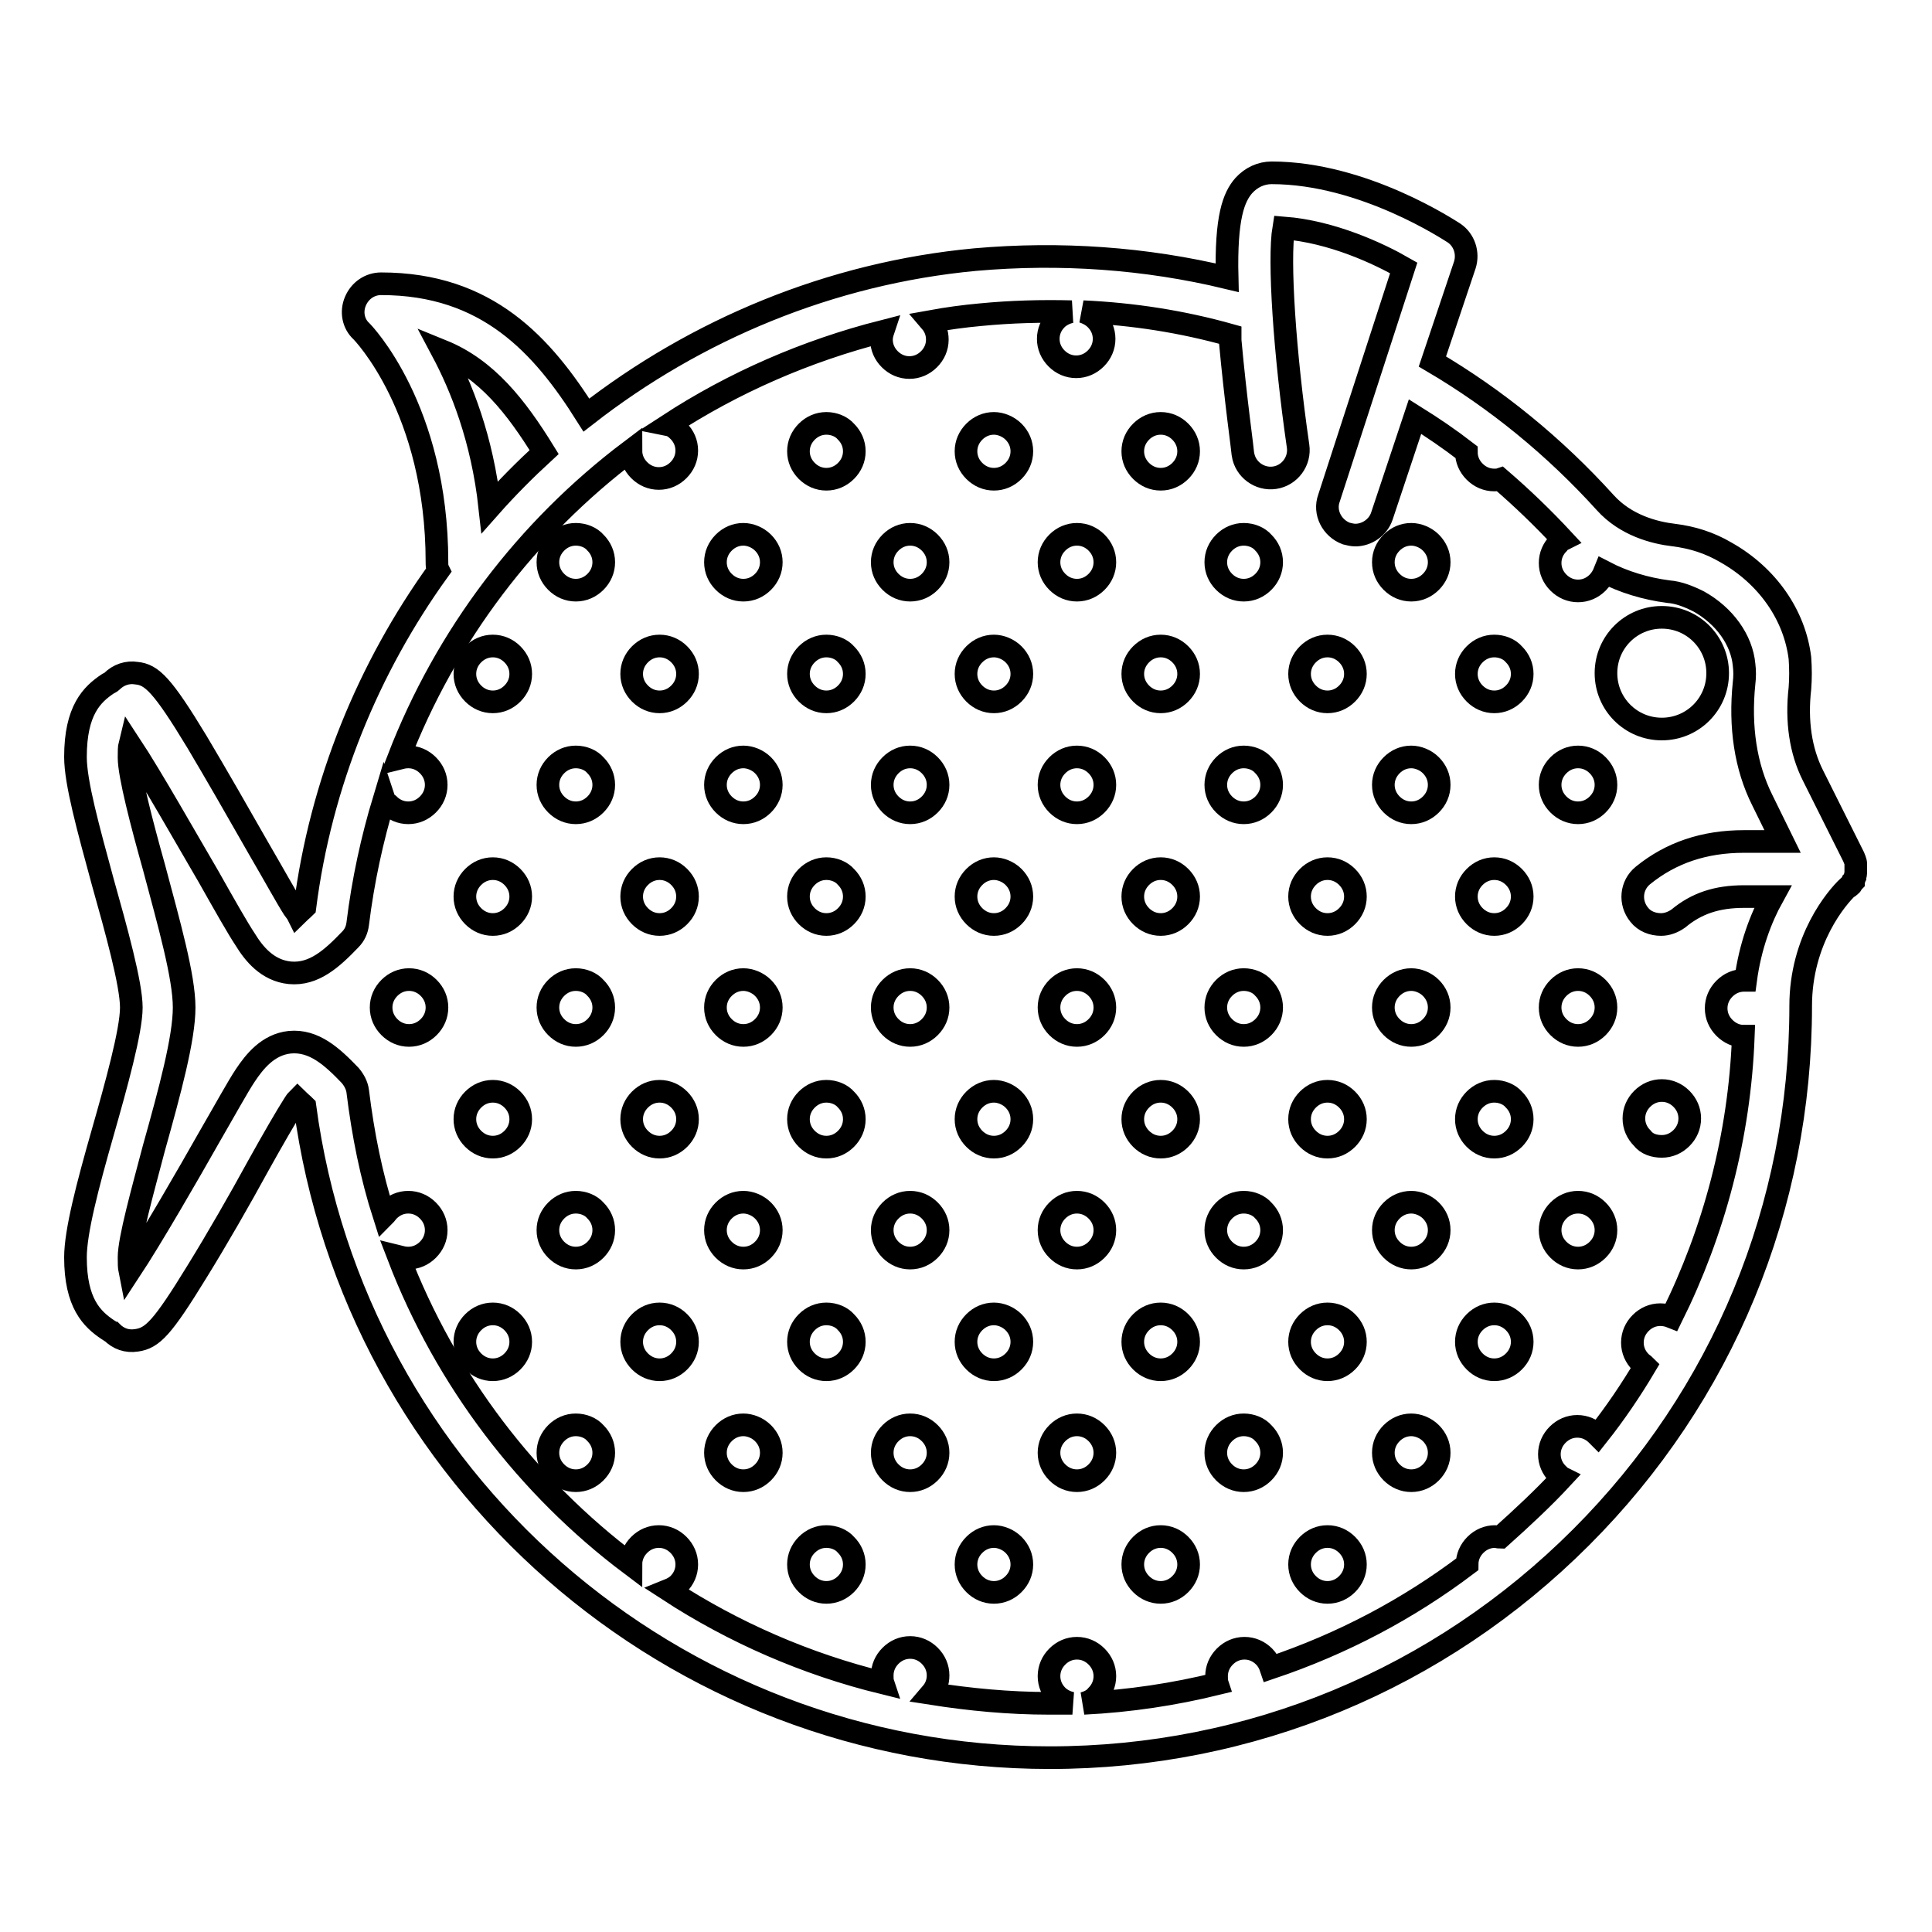 <?xml version="1.0" encoding="utf-8"?>
<!-- Svg Vector Icons : http://www.onlinewebfonts.com/icon -->
<!DOCTYPE svg PUBLIC "-//W3C//DTD SVG 1.1//EN" "http://www.w3.org/Graphics/SVG/1.1/DTD/svg11.dtd">
<svg version="1.1" xmlns="http://www.w3.org/2000/svg" xmlns:xlink="http://www.w3.org/1999/xlink" x="0px" y="0px" viewBox="0 0 256 256" enable-background="new 0 0 256 256" xml:space="preserve">
<g><g><g><path stroke-width="3" fill-opacity="0" stroke="#000000"  d="M245.3,117.2c0.1-0.1,0.2-0.3,0.3-0.4c0,0,0,0,0-0.1c0.1-0.1,0.1-0.3,0.2-0.5c0,0,0,0,0,0c0-0.2,0.1-0.3,0.1-0.5c0,0,0-0.1,0-0.1c0-0.1,0-0.3,0-0.5c0,0,0,0,0,0c0,0,0,0,0,0c0-0.2,0-0.3,0-0.5c0,0,0-0.1,0-0.1c0-0.4-0.2-0.7-0.3-1c0,0,0,0,0,0l-5.4-10.8c-1.6-3.2-2.2-7.1-1.7-11.5c0.1-1.3,0.1-2.6,0-4c-0.7-5.7-4.3-10.9-9.8-14c-2.2-1.3-4.5-2-6.9-2.3c-2.6-0.3-6.4-1.3-9.1-4.3c-6.7-7.4-14.4-13.7-22.9-18.7l4.3-12.8c0.5-1.6-0.1-3.3-1.4-4.2c-0.5-0.3-12-8-24.2-8c-1.4,0-2.7,0.6-3.7,1.7c-1.3,1.5-2.4,4.1-2.2,12.2c-10.8-2.6-22.1-3.4-33.4-2.4c-19.2,1.8-37,9.3-51.5,20.6c-5.8-9.2-13.1-17.4-27.2-17.4c-1.5,0-2.8,0.9-3.4,2.3c-0.6,1.4-0.3,3,0.8,4c0.1,0.1,10,10.2,10,30.6c0,0.4,0,0.7,0.2,1.1c-9.3,12.9-15.6,28.2-17.7,44.6c-0.4,0.4-0.8,0.7-1,0.9c-0.1-0.2-0.3-0.4-0.5-0.7c-0.9-1.4-2.6-4.5-4.7-8.1c-2.5-4.4-5.6-9.8-8.1-14c-4.6-7.6-6-8.9-8-9.1c-1.2-0.2-2.4,0.2-3.3,1.1c-0.1,0.1-0.3,0.2-0.5,0.3c-2.1,1.4-4.3,3.5-4.3,9.7c0,3.4,1.7,9.5,3.6,16.5c1.8,6.4,3.8,13.6,3.8,16.7s-2,10.3-3.8,16.6c-2,7-3.6,13.1-3.6,16.5c0,6.1,2.2,8.2,4.3,9.6c0.2,0.1,0.4,0.3,0.5,0.3c0.9,0.9,2,1.3,3.3,1.1c2.1-0.3,3.4-1.6,8-9.1c2.6-4.2,5.7-9.6,8.1-14c2-3.6,3.8-6.7,4.7-8.1c0.2-0.3,0.3-0.5,0.5-0.7c0.2,0.2,0.6,0.5,1,0.9c6.6,49.3,48.8,86.3,98.7,86.3c26.6,0,51.6-10.4,70.4-29.2c18.8-18.8,29.1-43.8,29.1-70.4c0-8.8,4.8-14.4,6.3-15.8l0,0C245,117.6,245.1,117.4,245.3,117.2C245.3,117.3,245.3,117.2,245.3,117.2z M58.6,46.5c5.9,2.4,9.8,7.4,13.5,13.4c-2.5,2.3-4.9,4.7-7.2,7.3C63.9,58.1,61.1,51.2,58.6,46.5z M198.8,203.7c-0.2,0-0.5-0.1-0.7-0.1c-1,0-1.9,0.4-2.6,1.1c-0.7,0.7-1.1,1.6-1.1,2.6c-7.8,5.9-16.5,10.5-26,13.7c-0.2-0.6-0.5-1.1-0.9-1.5c-0.7-0.7-1.6-1.1-2.6-1.1s-1.9,0.4-2.6,1.1c-0.7,0.7-1.1,1.6-1.1,2.6c0,0.3,0,0.7,0.1,1c-5.7,1.4-11.6,2.3-17.7,2.6c0.7-0.2,1.3-0.5,1.7-1c0.7-0.7,1.1-1.6,1.1-2.6s-0.4-1.9-1.1-2.6c-0.7-0.7-1.6-1.1-2.6-1.1s-1.9,0.4-2.6,1.1c-0.7,0.7-1.1,1.6-1.1,2.6s0.4,1.9,1.1,2.6c0.5,0.5,1.3,0.9,2,1c-1,0-2,0-3.1,0c-5.3,0-10.5-0.5-15.6-1.3c0.6-0.7,0.9-1.5,0.9-2.4c0-1-0.4-1.9-1.1-2.6c-0.7-0.7-1.6-1.1-2.6-1.1c-1,0-1.9,0.4-2.6,1.1c-0.7,0.7-1.1,1.6-1.1,2.6c0,0.4,0,0.7,0.1,1c-10.2-2.5-19.8-6.7-28.4-12.3c0.5-0.2,1-0.5,1.3-0.8c0.7-0.7,1.1-1.6,1.1-2.6s-0.4-1.9-1.1-2.6c-0.7-0.7-1.6-1.1-2.6-1.1c-1,0-1.9,0.4-2.6,1.1c-0.7,0.7-1.1,1.6-1.1,2.6c-13.7-10.3-24.5-24.4-30.8-40.8c0.4,0.1,0.8,0.2,1.3,0.2c1,0,1.9-0.4,2.6-1.1c0.7-0.7,1.1-1.6,1.1-2.6c0-1-0.4-1.9-1.1-2.6c-0.7-0.7-1.6-1.1-2.6-1.1s-1.9,0.4-2.6,1.1c-0.2,0.2-0.4,0.5-0.6,0.7c-1.7-5.3-2.8-10.8-3.5-16.5c-0.1-0.8-0.5-1.5-1-2.1c-2.4-2.5-4.8-4.7-8-4.4c-2.9,0.3-4.7,2.6-5.9,4.4c-1,1.5-2.7,4.6-4.9,8.4c-2.6,4.6-7.5,13.1-10.4,17.5c-0.1-0.5-0.1-1-0.1-1.8c0-2.4,1.8-8.8,3.3-14.5c2.1-7.5,4-14.5,4-18.6s-2-11.1-4-18.6c-1.6-5.7-3.3-12.2-3.3-14.5c0-0.8,0-1.4,0.1-1.8c2.9,4.4,7.7,12.9,10.4,17.5c2.2,3.9,3.9,6.9,4.9,8.4c1.1,1.8,2.9,4.1,5.9,4.4c3.2,0.3,5.6-1.9,8-4.4c0.6-0.6,0.9-1.3,1-2.1c0.7-5.7,1.9-11.2,3.5-16.5c0.1,0.3,0.3,0.5,0.6,0.7c0.7,0.7,1.6,1.1,2.6,1.1s1.9-0.4,2.6-1.1c0.7-0.7,1.1-1.6,1.1-2.6s-0.4-1.9-1.1-2.6c-0.7-0.7-1.6-1.1-2.6-1.1c-0.5,0-0.9,0.1-1.3,0.2c6.3-16.3,17-30.4,30.8-40.8c0,1,0.4,1.9,1.1,2.6c0.7,0.7,1.6,1.1,2.6,1.1c1,0,1.9-0.4,2.6-1.1c0.7-0.7,1.1-1.6,1.1-2.6c0-1-0.4-1.9-1.1-2.6c-0.4-0.4-0.8-0.7-1.3-0.8c8.6-5.6,18.2-9.8,28.4-12.4c-0.1,0.3-0.2,0.7-0.2,1.1c0,1,0.4,1.9,1.1,2.6c0.7,0.7,1.6,1.1,2.6,1.1c1,0,1.9-0.4,2.6-1.1c0.7-0.7,1.1-1.6,1.1-2.6c0-0.9-0.3-1.7-0.9-2.4c2.2-0.4,4.4-0.7,6.6-0.9c4.1-0.4,8.1-0.5,12.1-0.4c-0.7,0.1-1.5,0.5-2,1c-0.7,0.7-1.1,1.6-1.1,2.6c0,1,0.4,1.9,1.1,2.6c0.7,0.7,1.6,1.1,2.6,1.1c1,0,1.9-0.4,2.6-1.1c0.7-0.7,1.1-1.6,1.1-2.6c0-1-0.4-1.9-1.1-2.6c-0.5-0.5-1.1-0.8-1.7-1c6.6,0.3,13.1,1.3,19.5,3.1c0,0.2,0,0.4,0,0.7c0.7,7.7,1.7,14.8,1.7,15.1c0.3,2,2.2,3.4,4.2,3.1c2-0.3,3.4-2.2,3.1-4.2c-1.8-12.4-2.6-24.7-1.9-28.9c6.4,0.5,12.6,3.4,15.9,5.3L176.1,66c-0.7,1.9,0.4,4,2.3,4.7c0.4,0.1,0.8,0.2,1.2,0.2c1.5,0,3-1,3.5-2.5l4.4-13.2c2.4,1.5,4.6,3,6.8,4.7c0,1,0.4,1.9,1.1,2.6c0.7,0.7,1.6,1.1,2.6,1.1c0.3,0,0.5,0,0.8-0.1c2.9,2.5,5.7,5.2,8.3,8c-0.2,0.1-0.5,0.3-0.6,0.5c-0.7,0.7-1.1,1.6-1.1,2.6s0.4,1.9,1.1,2.6c0.7,0.7,1.6,1.1,2.6,1.1c1,0,1.9-0.4,2.6-1.1c0.4-0.4,0.7-0.9,0.9-1.4c2.5,1.3,5.4,2.2,8.5,2.6c1.3,0.1,2.6,0.6,4,1.3c3.4,1.9,5.7,5.1,6,8.4c0.1,0.8,0.1,1.6,0,2.4c-0.6,5.8,0.2,11.1,2.4,15.5l2.7,5.5h-5.1c-5.3,0-9.7,1.5-13.4,4.5c-1.6,1.3-1.8,3.6-0.5,5.2c0.7,0.9,1.8,1.3,2.9,1.3c0.8,0,1.6-0.3,2.3-0.8c2.4-2,5.1-2.9,8.7-2.9h3.8c-1.6,2.9-3,6.6-3.6,11.1c-0.1,0-0.1,0-0.2,0c-1,0-1.9,0.4-2.6,1.1c-0.7,0.7-1.1,1.6-1.1,2.6c0,1,0.4,1.9,1.1,2.6c0.7,0.7,1.6,1.1,2.5,1.1c-0.5,13.3-3.9,25.9-9.5,37.2c-0.5-0.2-1-0.3-1.5-0.3c-1,0-1.9,0.4-2.6,1.1c-0.7,0.7-1.1,1.6-1.1,2.6s0.4,1.9,1.1,2.6c0.2,0.2,0.4,0.3,0.6,0.5c-1.9,3.2-4,6.3-6.3,9.2c0,0-0.1-0.1-0.1-0.1c-0.7-0.7-1.6-1.1-2.6-1.1s-1.9,0.4-2.6,1.1c-0.7,0.7-1.1,1.6-1.1,2.6s0.4,1.9,1.1,2.6c0.2,0.2,0.4,0.4,0.6,0.5C204.5,198.5,201.7,201.1,198.8,203.7z"/><path stroke-width="3" fill-opacity="0" stroke="#000000"  d="M76.3,129.8c-1,0-1.9,0.4-2.6,1.1c-0.7,0.7-1.1,1.6-1.1,2.6c0,1,0.4,1.9,1.1,2.6c0.7,0.7,1.6,1.1,2.6,1.1c1,0,1.9-0.4,2.6-1.1c0.7-0.7,1.1-1.6,1.1-2.6c0-1-0.4-1.9-1.1-2.6C78.3,130.2,77.3,129.8,76.3,129.8z"/><path stroke-width="3" fill-opacity="0" stroke="#000000"  d="M54.2,129.8c-1,0-1.9,0.4-2.6,1.1c-0.7,0.7-1.1,1.6-1.1,2.6c0,1,0.4,1.9,1.1,2.6c0.7,0.7,1.6,1.1,2.6,1.1s1.9-0.4,2.6-1.1c0.7-0.7,1.1-1.6,1.1-2.6c0-1-0.4-1.9-1.1-2.6C56.1,130.2,55.2,129.8,54.2,129.8z"/><path stroke-width="3" fill-opacity="0" stroke="#000000"  d="M98.5,129.8c-1,0-1.9,0.4-2.6,1.1c-0.7,0.7-1.1,1.6-1.1,2.6c0,1,0.4,1.9,1.1,2.6s1.6,1.1,2.6,1.1c1,0,1.9-0.4,2.6-1.1c0.7-0.7,1.1-1.6,1.1-2.6c0-1-0.4-1.9-1.1-2.6C100.4,130.2,99.4,129.8,98.5,129.8z"/><path stroke-width="3" fill-opacity="0" stroke="#000000"  d="M120.6,129.8c-1,0-1.9,0.4-2.6,1.1c-0.7,0.7-1.1,1.6-1.1,2.6c0,1,0.4,1.9,1.1,2.6s1.6,1.1,2.6,1.1c1,0,1.9-0.4,2.6-1.1c0.7-0.7,1.1-1.6,1.1-2.6c0-1-0.4-1.9-1.1-2.6C122.5,130.2,121.6,129.8,120.6,129.8z"/><path stroke-width="3" fill-opacity="0" stroke="#000000"  d="M142.7,129.8c-1,0-1.9,0.4-2.6,1.1c-0.7,0.7-1.1,1.6-1.1,2.6c0,1,0.4,1.9,1.1,2.6c0.7,0.7,1.6,1.1,2.6,1.1c1,0,1.9-0.4,2.6-1.1c0.7-0.7,1.1-1.6,1.1-2.6c0-1-0.4-1.9-1.1-2.6C144.6,130.2,143.7,129.8,142.7,129.8z"/><path stroke-width="3" fill-opacity="0" stroke="#000000"  d="M164.8,129.8c-1,0-1.9,0.4-2.6,1.1c-0.7,0.7-1.1,1.6-1.1,2.6c0,1,0.4,1.9,1.1,2.6s1.6,1.1,2.6,1.1c1,0,1.9-0.4,2.6-1.1c0.7-0.7,1.1-1.6,1.1-2.6c0-1-0.4-1.9-1.1-2.6C166.8,130.2,165.8,129.8,164.8,129.8z"/><path stroke-width="3" fill-opacity="0" stroke="#000000"  d="M187,129.8c-1,0-1.9,0.4-2.6,1.1c-0.7,0.7-1.1,1.6-1.1,2.6c0,1,0.4,1.9,1.1,2.6c0.7,0.7,1.6,1.1,2.6,1.1c1,0,1.9-0.4,2.6-1.1c0.7-0.7,1.1-1.6,1.1-2.6c0-1-0.4-1.9-1.1-2.6C188.9,130.2,187.9,129.8,187,129.8z"/><path stroke-width="3" fill-opacity="0" stroke="#000000"  d="M209.1,137.2c1,0,1.9-0.4,2.6-1.1c0.7-0.7,1.1-1.6,1.1-2.6c0-1-0.4-1.9-1.1-2.6c-0.7-0.7-1.6-1.1-2.6-1.1s-1.9,0.4-2.6,1.1c-0.7,0.7-1.1,1.6-1.1,2.6c0,1,0.4,1.9,1.1,2.6C207.2,136.8,208.1,137.2,209.1,137.2z"/><path stroke-width="3" fill-opacity="0" stroke="#000000"  d="M87.4,115.1c-1,0-1.9,0.4-2.6,1.1c-0.7,0.7-1.1,1.6-1.1,2.6c0,1,0.4,1.9,1.1,2.6c0.7,0.7,1.6,1.1,2.6,1.1s1.9-0.4,2.6-1.1s1.1-1.6,1.1-2.6c0-1-0.4-1.9-1.1-2.6C89.3,115.5,88.4,115.1,87.4,115.1z"/><path stroke-width="3" fill-opacity="0" stroke="#000000"  d="M65.3,115.1c-1,0-1.9,0.4-2.6,1.1s-1.1,1.6-1.1,2.6c0,1,0.4,1.9,1.1,2.6c0.7,0.7,1.6,1.1,2.6,1.1s1.9-0.4,2.6-1.1c0.7-0.7,1.1-1.6,1.1-2.6c0-1-0.4-1.9-1.1-2.6C67.2,115.5,66.3,115.1,65.3,115.1z"/><path stroke-width="3" fill-opacity="0" stroke="#000000"  d="M109.5,115.1c-1,0-1.9,0.4-2.6,1.1s-1.1,1.6-1.1,2.6c0,1,0.4,1.9,1.1,2.6c0.7,0.7,1.6,1.1,2.6,1.1s1.9-0.4,2.6-1.1c0.7-0.7,1.1-1.6,1.1-2.6c0-1-0.4-1.9-1.1-2.6C111.5,115.5,110.5,115.1,109.5,115.1z"/><path stroke-width="3" fill-opacity="0" stroke="#000000"  d="M131.7,115.1c-1,0-1.9,0.4-2.6,1.1c-0.7,0.7-1.1,1.6-1.1,2.6c0,1,0.4,1.9,1.1,2.6c0.7,0.7,1.6,1.1,2.6,1.1c1,0,1.9-0.4,2.6-1.1c0.7-0.7,1.1-1.6,1.1-2.6c0-1-0.4-1.9-1.1-2.6C133.6,115.5,132.6,115.1,131.7,115.1z"/><path stroke-width="3" fill-opacity="0" stroke="#000000"  d="M153.8,115.1c-1,0-1.9,0.4-2.6,1.1c-0.7,0.7-1.1,1.6-1.1,2.6c0,1,0.4,1.9,1.1,2.6c0.7,0.7,1.6,1.1,2.6,1.1c1,0,1.9-0.4,2.6-1.1c0.7-0.7,1.1-1.6,1.1-2.6c0-1-0.4-1.9-1.1-2.6C155.7,115.5,154.8,115.1,153.8,115.1z"/><path stroke-width="3" fill-opacity="0" stroke="#000000"  d="M175.9,115.1c-1,0-1.9,0.4-2.6,1.1c-0.7,0.7-1.1,1.6-1.1,2.6c0,1,0.4,1.9,1.1,2.6c0.7,0.7,1.6,1.1,2.6,1.1c1,0,1.9-0.4,2.6-1.1c0.7-0.7,1.1-1.6,1.1-2.6c0-1-0.4-1.9-1.1-2.6C177.8,115.5,176.9,115.1,175.9,115.1z"/><path stroke-width="3" fill-opacity="0" stroke="#000000"  d="M198,115.1c-1,0-1.9,0.4-2.6,1.1c-0.7,0.7-1.1,1.6-1.1,2.6c0,1,0.4,1.9,1.1,2.6c0.7,0.7,1.6,1.1,2.6,1.1c1,0,1.9-0.4,2.6-1.1c0.7-0.7,1.1-1.6,1.1-2.6c0-1-0.4-1.9-1.1-2.6C199.9,115.5,199,115.1,198,115.1z"/><path stroke-width="3" fill-opacity="0" stroke="#000000"  d="M76.3,159.3c-1,0-1.9,0.4-2.6,1.1c-0.7,0.7-1.1,1.6-1.1,2.6s0.4,1.9,1.1,2.6c0.7,0.7,1.6,1.1,2.6,1.1c1,0,1.9-0.4,2.6-1.1c0.7-0.7,1.1-1.6,1.1-2.6s-0.4-1.9-1.1-2.6C78.3,159.7,77.3,159.3,76.3,159.3z"/><path stroke-width="3" fill-opacity="0" stroke="#000000"  d="M98.5,159.3c-1,0-1.9,0.4-2.6,1.1c-0.7,0.7-1.1,1.6-1.1,2.6s0.4,1.9,1.1,2.6c0.7,0.7,1.6,1.1,2.6,1.1c1,0,1.9-0.4,2.6-1.1c0.7-0.7,1.1-1.6,1.1-2.6s-0.4-1.9-1.1-2.6C100.4,159.7,99.4,159.3,98.5,159.3z"/><path stroke-width="3" fill-opacity="0" stroke="#000000"  d="M120.6,159.3c-1,0-1.9,0.4-2.6,1.1c-0.7,0.7-1.1,1.6-1.1,2.6s0.4,1.9,1.1,2.6c0.7,0.7,1.6,1.1,2.6,1.1c1,0,1.9-0.4,2.6-1.1c0.7-0.7,1.1-1.6,1.1-2.6s-0.4-1.9-1.1-2.6C122.5,159.7,121.6,159.3,120.6,159.3z"/><path stroke-width="3" fill-opacity="0" stroke="#000000"  d="M142.7,159.3c-1,0-1.9,0.4-2.6,1.1c-0.7,0.7-1.1,1.6-1.1,2.6s0.4,1.9,1.1,2.6c0.7,0.7,1.6,1.1,2.6,1.1c1,0,1.9-0.4,2.6-1.1c0.7-0.7,1.1-1.6,1.1-2.6s-0.4-1.9-1.1-2.6C144.6,159.7,143.7,159.3,142.7,159.3z"/><path stroke-width="3" fill-opacity="0" stroke="#000000"  d="M164.8,159.3c-1,0-1.9,0.4-2.6,1.1c-0.7,0.7-1.1,1.6-1.1,2.6s0.4,1.9,1.1,2.6c0.7,0.7,1.6,1.1,2.6,1.1c1,0,1.9-0.4,2.6-1.1c0.7-0.7,1.1-1.6,1.1-2.6s-0.4-1.9-1.1-2.6C166.8,159.7,165.8,159.3,164.8,159.3z"/><path stroke-width="3" fill-opacity="0" stroke="#000000"  d="M187,159.3c-1,0-1.9,0.4-2.6,1.1c-0.7,0.7-1.1,1.6-1.1,2.6s0.4,1.9,1.1,2.6c0.7,0.7,1.6,1.1,2.6,1.1c1,0,1.9-0.4,2.6-1.1c0.7-0.7,1.1-1.6,1.1-2.6s-0.4-1.9-1.1-2.6C188.9,159.7,187.9,159.3,187,159.3z"/><path stroke-width="3" fill-opacity="0" stroke="#000000"  d="M209.1,166.7c1,0,1.9-0.4,2.6-1.1c0.7-0.7,1.1-1.6,1.1-2.6s-0.4-1.9-1.1-2.6s-1.6-1.1-2.6-1.1s-1.9,0.4-2.6,1.1c-0.7,0.7-1.1,1.6-1.1,2.6s0.4,1.9,1.1,2.6C207.2,166.3,208.1,166.7,209.1,166.7z"/><path stroke-width="3" fill-opacity="0" stroke="#000000"  d="M87.4,144.6c-1,0-1.9,0.4-2.6,1.1c-0.7,0.7-1.1,1.6-1.1,2.6s0.4,1.9,1.1,2.6c0.7,0.7,1.6,1.1,2.6,1.1s1.9-0.4,2.6-1.1c0.7-0.7,1.1-1.6,1.1-2.6s-0.4-1.9-1.1-2.6C89.3,145,88.4,144.6,87.4,144.6z"/><path stroke-width="3" fill-opacity="0" stroke="#000000"  d="M65.3,144.6c-1,0-1.9,0.4-2.6,1.1c-0.7,0.7-1.1,1.6-1.1,2.6s0.4,1.9,1.1,2.6c0.7,0.7,1.6,1.1,2.6,1.1s1.9-0.4,2.6-1.1c0.7-0.7,1.1-1.6,1.1-2.6s-0.4-1.9-1.1-2.6C67.2,145,66.3,144.6,65.3,144.6z"/><path stroke-width="3" fill-opacity="0" stroke="#000000"  d="M109.5,144.6c-1,0-1.9,0.4-2.6,1.1c-0.7,0.7-1.1,1.6-1.1,2.6s0.4,1.9,1.1,2.6c0.7,0.7,1.6,1.1,2.6,1.1s1.9-0.4,2.6-1.1s1.1-1.6,1.1-2.6s-0.4-1.9-1.1-2.6C111.5,145,110.5,144.6,109.5,144.6z"/><path stroke-width="3" fill-opacity="0" stroke="#000000"  d="M131.7,144.6c-1,0-1.9,0.4-2.6,1.1c-0.7,0.7-1.1,1.6-1.1,2.6s0.4,1.9,1.1,2.6c0.7,0.7,1.6,1.1,2.6,1.1c1,0,1.9-0.4,2.6-1.1c0.7-0.7,1.1-1.6,1.1-2.6s-0.4-1.9-1.1-2.6C133.6,145,132.6,144.6,131.7,144.6z"/><path stroke-width="3" fill-opacity="0" stroke="#000000"  d="M153.8,144.6c-1,0-1.9,0.4-2.6,1.1c-0.7,0.7-1.1,1.6-1.1,2.6s0.4,1.9,1.1,2.6c0.7,0.7,1.6,1.1,2.6,1.1c1,0,1.9-0.4,2.6-1.1c0.7-0.7,1.1-1.6,1.1-2.6s-0.4-1.9-1.1-2.6C155.7,145,154.8,144.6,153.8,144.6z"/><path stroke-width="3" fill-opacity="0" stroke="#000000"  d="M175.9,144.6c-1,0-1.9,0.4-2.6,1.1c-0.7,0.7-1.1,1.6-1.1,2.6s0.4,1.9,1.1,2.6c0.7,0.7,1.6,1.1,2.6,1.1c1,0,1.9-0.4,2.6-1.1c0.7-0.7,1.1-1.6,1.1-2.6s-0.4-1.9-1.1-2.6C177.8,145,176.9,144.6,175.9,144.6z"/><path stroke-width="3" fill-opacity="0" stroke="#000000"  d="M198,144.6c-1,0-1.9,0.4-2.6,1.1c-0.7,0.7-1.1,1.6-1.1,2.6s0.4,1.9,1.1,2.6c0.7,0.7,1.6,1.1,2.6,1.1c1,0,1.9-0.4,2.6-1.1c0.7-0.7,1.1-1.6,1.1-2.6s-0.4-1.9-1.1-2.6C200,145,199,144.6,198,144.6z"/><path stroke-width="3" fill-opacity="0" stroke="#000000"  d="M220.2,151.9c1,0,1.9-0.4,2.6-1.1c0.7-0.7,1.1-1.6,1.1-2.6s-0.4-1.9-1.1-2.6c-0.7-0.7-1.6-1.1-2.6-1.1c-1,0-1.9,0.4-2.6,1.1c-0.7,0.7-1.1,1.6-1.1,2.6s0.4,1.9,1.1,2.6C218.2,151.6,219.2,151.9,220.2,151.9z"/><path stroke-width="3" fill-opacity="0" stroke="#000000"  d="M76.3,70.8c-1,0-1.9,0.4-2.6,1.1c-0.7,0.7-1.1,1.6-1.1,2.6c0,1,0.4,1.9,1.1,2.6c0.7,0.7,1.6,1.1,2.6,1.1c1,0,1.9-0.4,2.6-1.1c0.7-0.7,1.1-1.6,1.1-2.6c0-1-0.4-1.9-1.1-2.6C78.3,71.2,77.3,70.8,76.3,70.8z"/><path stroke-width="3" fill-opacity="0" stroke="#000000"  d="M98.5,70.8c-1,0-1.9,0.4-2.6,1.1c-0.7,0.7-1.1,1.6-1.1,2.6c0,1,0.4,1.9,1.1,2.6c0.7,0.7,1.6,1.1,2.6,1.1c1,0,1.9-0.4,2.6-1.1c0.7-0.7,1.1-1.6,1.1-2.6c0-1-0.4-1.9-1.1-2.6C100.4,71.2,99.4,70.8,98.5,70.8z"/><path stroke-width="3" fill-opacity="0" stroke="#000000"  d="M120.6,70.8c-1,0-1.9,0.4-2.6,1.1c-0.7,0.7-1.1,1.6-1.1,2.6c0,1,0.4,1.9,1.1,2.6c0.7,0.7,1.6,1.1,2.6,1.1c1,0,1.9-0.4,2.6-1.1c0.7-0.7,1.1-1.6,1.1-2.6c0-1-0.4-1.9-1.1-2.6C122.5,71.2,121.6,70.8,120.6,70.8z"/><path stroke-width="3" fill-opacity="0" stroke="#000000"  d="M142.7,70.8c-1,0-1.9,0.4-2.6,1.1c-0.7,0.7-1.1,1.6-1.1,2.6c0,1,0.4,1.9,1.1,2.6c0.7,0.7,1.6,1.1,2.6,1.1c1,0,1.9-0.4,2.6-1.1c0.7-0.7,1.1-1.6,1.1-2.6c0-1-0.4-1.9-1.1-2.6C144.6,71.2,143.7,70.8,142.7,70.8z"/><path stroke-width="3" fill-opacity="0" stroke="#000000"  d="M164.8,70.8c-1,0-1.9,0.4-2.6,1.1c-0.7,0.7-1.1,1.6-1.1,2.6c0,1,0.4,1.9,1.1,2.6c0.7,0.7,1.6,1.1,2.6,1.1c1,0,1.9-0.4,2.6-1.1c0.7-0.7,1.1-1.6,1.1-2.6c0-1-0.4-1.9-1.1-2.6C166.8,71.2,165.8,70.8,164.8,70.8z"/><path stroke-width="3" fill-opacity="0" stroke="#000000"  d="M187,70.8c-1,0-1.9,0.4-2.6,1.1c-0.7,0.7-1.1,1.6-1.1,2.6c0,1,0.4,1.9,1.1,2.6c0.7,0.7,1.6,1.1,2.6,1.1c1,0,1.9-0.4,2.6-1.1c0.7-0.7,1.1-1.6,1.1-2.6c0-1-0.4-1.9-1.1-2.6C188.9,71.2,187.9,70.8,187,70.8z"/><path stroke-width="3" fill-opacity="0" stroke="#000000"  d="M109.5,56.1c-1,0-1.9,0.4-2.6,1.1c-0.7,0.7-1.1,1.6-1.1,2.6c0,1,0.4,1.9,1.1,2.6c0.7,0.7,1.6,1.1,2.6,1.1s1.9-0.4,2.6-1.1c0.7-0.7,1.1-1.6,1.1-2.6c0-1-0.4-1.9-1.1-2.6C111.5,56.5,110.5,56.1,109.5,56.1z"/><path stroke-width="3" fill-opacity="0" stroke="#000000"  d="M131.7,56.1c-1,0-1.9,0.4-2.6,1.1c-0.7,0.7-1.1,1.6-1.1,2.6c0,1,0.4,1.9,1.1,2.6c0.7,0.7,1.6,1.1,2.6,1.1c1,0,1.9-0.4,2.6-1.1c0.7-0.7,1.1-1.6,1.1-2.6c0-1-0.4-1.9-1.1-2.6C133.6,56.5,132.6,56.1,131.7,56.1z"/><path stroke-width="3" fill-opacity="0" stroke="#000000"  d="M153.8,56.1c-1,0-1.9,0.4-2.6,1.1c-0.7,0.7-1.1,1.6-1.1,2.6c0,1,0.4,1.9,1.1,2.6c0.7,0.7,1.6,1.1,2.6,1.1c1,0,1.9-0.4,2.6-1.1c0.7-0.7,1.1-1.6,1.1-2.6c0-1-0.4-1.9-1.1-2.6C155.7,56.5,154.8,56.1,153.8,56.1z"/><path stroke-width="3" fill-opacity="0" stroke="#000000"  d="M76.3,100.3c-1,0-1.9,0.4-2.6,1.1c-0.7,0.7-1.1,1.6-1.1,2.6c0,1,0.4,1.9,1.1,2.6c0.7,0.7,1.6,1.1,2.6,1.1c1,0,1.9-0.4,2.6-1.1c0.7-0.7,1.1-1.6,1.1-2.6c0-1-0.4-1.9-1.1-2.6C78.3,100.7,77.3,100.3,76.3,100.3z"/><path stroke-width="3" fill-opacity="0" stroke="#000000"  d="M98.5,100.3c-1,0-1.9,0.4-2.6,1.1c-0.7,0.7-1.1,1.6-1.1,2.6c0,1,0.4,1.9,1.1,2.6s1.6,1.1,2.6,1.1c1,0,1.9-0.4,2.6-1.1c0.7-0.7,1.1-1.6,1.1-2.6c0-1-0.4-1.9-1.1-2.6C100.4,100.7,99.4,100.3,98.5,100.3z"/><path stroke-width="3" fill-opacity="0" stroke="#000000"  d="M120.6,100.3c-1,0-1.9,0.4-2.6,1.1c-0.7,0.7-1.1,1.6-1.1,2.6c0,1,0.4,1.9,1.1,2.6s1.6,1.1,2.6,1.1c1,0,1.9-0.4,2.6-1.1c0.7-0.7,1.1-1.6,1.1-2.6c0-1-0.4-1.9-1.1-2.6C122.5,100.7,121.6,100.3,120.6,100.3z"/><path stroke-width="3" fill-opacity="0" stroke="#000000"  d="M142.7,100.3c-1,0-1.9,0.4-2.6,1.1c-0.7,0.7-1.1,1.6-1.1,2.6c0,1,0.4,1.9,1.1,2.6c0.7,0.7,1.6,1.1,2.6,1.1c1,0,1.9-0.4,2.6-1.1c0.7-0.7,1.1-1.6,1.1-2.6c0-1-0.4-1.9-1.1-2.6C144.6,100.7,143.7,100.3,142.7,100.3z"/><path stroke-width="3" fill-opacity="0" stroke="#000000"  d="M164.8,100.3c-1,0-1.9,0.4-2.6,1.1c-0.7,0.7-1.1,1.6-1.1,2.6c0,1,0.4,1.9,1.1,2.6s1.6,1.1,2.6,1.1c1,0,1.9-0.4,2.6-1.1c0.7-0.7,1.1-1.6,1.1-2.6c0-1-0.4-1.9-1.1-2.6C166.8,100.7,165.8,100.3,164.8,100.3z"/><path stroke-width="3" fill-opacity="0" stroke="#000000"  d="M187,100.3c-1,0-1.9,0.4-2.6,1.1c-0.7,0.7-1.1,1.6-1.1,2.6c0,1,0.4,1.9,1.1,2.6c0.7,0.7,1.6,1.1,2.6,1.1c1,0,1.9-0.4,2.6-1.1c0.7-0.7,1.1-1.6,1.1-2.6c0-1-0.4-1.9-1.1-2.6C188.9,100.7,187.9,100.3,187,100.3z"/><path stroke-width="3" fill-opacity="0" stroke="#000000"  d="M209.1,107.7c1,0,1.9-0.4,2.6-1.1c0.7-0.7,1.1-1.6,1.1-2.6c0-1-0.4-1.9-1.1-2.6c-0.7-0.7-1.6-1.1-2.6-1.1s-1.9,0.4-2.6,1.1c-0.7,0.7-1.1,1.6-1.1,2.6c0,1,0.4,1.9,1.1,2.6C207.2,107.3,208.1,107.7,209.1,107.7z"/><path stroke-width="3" fill-opacity="0" stroke="#000000"  d="M87.4,85.6c-1,0-1.9,0.4-2.6,1.1c-0.7,0.7-1.1,1.6-1.1,2.6c0,1,0.4,1.9,1.1,2.6c0.7,0.7,1.6,1.1,2.6,1.1s1.9-0.4,2.6-1.1c0.7-0.7,1.1-1.6,1.1-2.6c0-1-0.4-1.9-1.1-2.6C89.3,86,88.4,85.6,87.4,85.6z"/><path stroke-width="3" fill-opacity="0" stroke="#000000"  d="M65.3,85.6c-1,0-1.9,0.4-2.6,1.1c-0.7,0.7-1.1,1.6-1.1,2.6c0,1,0.4,1.9,1.1,2.6c0.7,0.7,1.6,1.1,2.6,1.1s1.9-0.4,2.6-1.1c0.7-0.7,1.1-1.6,1.1-2.6c0-1-0.4-1.9-1.1-2.6C67.2,86,66.3,85.6,65.3,85.6z"/><path stroke-width="3" fill-opacity="0" stroke="#000000"  d="M109.5,85.6c-1,0-1.9,0.4-2.6,1.1c-0.7,0.7-1.1,1.6-1.1,2.6c0,1,0.4,1.9,1.1,2.6c0.7,0.7,1.6,1.1,2.6,1.1s1.9-0.4,2.6-1.1c0.7-0.7,1.1-1.6,1.1-2.6c0-1-0.4-1.9-1.1-2.6C111.5,86,110.5,85.6,109.5,85.6z"/><path stroke-width="3" fill-opacity="0" stroke="#000000"  d="M131.7,85.6c-1,0-1.9,0.4-2.6,1.1c-0.7,0.7-1.1,1.6-1.1,2.6c0,1,0.4,1.9,1.1,2.6c0.7,0.7,1.6,1.1,2.6,1.1c1,0,1.9-0.4,2.6-1.1c0.7-0.7,1.1-1.6,1.1-2.6c0-1-0.4-1.9-1.1-2.6C133.6,86,132.6,85.6,131.7,85.6z"/><path stroke-width="3" fill-opacity="0" stroke="#000000"  d="M153.8,85.6c-1,0-1.9,0.4-2.6,1.1c-0.7,0.7-1.1,1.6-1.1,2.6c0,1,0.4,1.9,1.1,2.6c0.7,0.7,1.6,1.1,2.6,1.1c1,0,1.9-0.4,2.6-1.1c0.7-0.7,1.1-1.6,1.1-2.6c0-1-0.4-1.9-1.1-2.6C155.7,86,154.8,85.6,153.8,85.6z"/><path stroke-width="3" fill-opacity="0" stroke="#000000"  d="M175.9,85.6c-1,0-1.9,0.4-2.6,1.1c-0.7,0.7-1.1,1.6-1.1,2.6c0,1,0.4,1.9,1.1,2.6c0.7,0.7,1.6,1.1,2.6,1.1c1,0,1.9-0.4,2.6-1.1c0.7-0.7,1.1-1.6,1.1-2.6c0-1-0.4-1.9-1.1-2.6C177.8,86,176.9,85.6,175.9,85.6z"/><path stroke-width="3" fill-opacity="0" stroke="#000000"  d="M198,85.6c-1,0-1.9,0.4-2.6,1.1c-0.7,0.7-1.1,1.6-1.1,2.6c0,1,0.4,1.9,1.1,2.6c0.7,0.7,1.6,1.1,2.6,1.1c1,0,1.9-0.4,2.6-1.1c0.7-0.7,1.1-1.6,1.1-2.6c0-1-0.4-1.9-1.1-2.6C200,86,199,85.6,198,85.6z"/><path stroke-width="3" fill-opacity="0" stroke="#000000"  d="M76.3,188.8c-1,0-1.9,0.4-2.6,1.1s-1.1,1.6-1.1,2.6s0.4,1.9,1.1,2.6c0.7,0.7,1.6,1.1,2.6,1.1c1,0,1.9-0.4,2.6-1.1c0.7-0.7,1.1-1.6,1.1-2.6s-0.4-1.9-1.1-2.6C78.3,189.2,77.3,188.8,76.3,188.8z"/><path stroke-width="3" fill-opacity="0" stroke="#000000"  d="M98.5,188.8c-1,0-1.9,0.4-2.6,1.1c-0.7,0.7-1.1,1.6-1.1,2.6s0.4,1.9,1.1,2.6c0.7,0.7,1.6,1.1,2.6,1.1c1,0,1.9-0.4,2.6-1.1c0.7-0.7,1.1-1.6,1.1-2.6s-0.4-1.9-1.1-2.6C100.4,189.2,99.4,188.8,98.5,188.8z"/><path stroke-width="3" fill-opacity="0" stroke="#000000"  d="M120.6,188.8c-1,0-1.9,0.4-2.6,1.1s-1.1,1.6-1.1,2.6s0.4,1.9,1.1,2.6c0.7,0.7,1.6,1.1,2.6,1.1c1,0,1.9-0.4,2.6-1.1c0.7-0.7,1.1-1.6,1.1-2.6s-0.4-1.9-1.1-2.6C122.5,189.2,121.6,188.8,120.6,188.8z"/><path stroke-width="3" fill-opacity="0" stroke="#000000"  d="M142.7,188.8c-1,0-1.9,0.4-2.6,1.1c-0.7,0.7-1.1,1.6-1.1,2.6s0.4,1.9,1.1,2.6c0.7,0.7,1.6,1.1,2.6,1.1c1,0,1.9-0.4,2.6-1.1c0.7-0.7,1.1-1.6,1.1-2.6s-0.4-1.9-1.1-2.6C144.6,189.2,143.7,188.8,142.7,188.8z"/><path stroke-width="3" fill-opacity="0" stroke="#000000"  d="M164.8,188.8c-1,0-1.9,0.4-2.6,1.1c-0.7,0.7-1.1,1.6-1.1,2.6s0.4,1.9,1.1,2.6c0.7,0.7,1.6,1.1,2.6,1.1c1,0,1.9-0.4,2.6-1.1c0.7-0.7,1.1-1.6,1.1-2.6s-0.4-1.9-1.1-2.6C166.8,189.2,165.8,188.8,164.8,188.8z"/><path stroke-width="3" fill-opacity="0" stroke="#000000"  d="M187,188.8c-1,0-1.9,0.4-2.6,1.1c-0.7,0.7-1.1,1.6-1.1,2.6s0.4,1.9,1.1,2.6c0.7,0.7,1.6,1.1,2.6,1.1c1,0,1.9-0.4,2.6-1.1c0.7-0.7,1.1-1.6,1.1-2.6s-0.4-1.9-1.1-2.6C188.9,189.2,187.9,188.8,187,188.8z"/><path stroke-width="3" fill-opacity="0" stroke="#000000"  d="M87.4,174.1c-1,0-1.9,0.4-2.6,1.1c-0.7,0.7-1.1,1.6-1.1,2.6c0,1,0.4,1.9,1.1,2.6c0.7,0.7,1.6,1.1,2.6,1.1s1.9-0.4,2.6-1.1c0.7-0.7,1.1-1.6,1.1-2.6c0-1-0.4-1.9-1.1-2.6C89.3,174.5,88.4,174.1,87.4,174.1z"/><path stroke-width="3" fill-opacity="0" stroke="#000000"  d="M65.3,174.1c-1,0-1.9,0.4-2.6,1.1c-0.7,0.7-1.1,1.6-1.1,2.6c0,1,0.4,1.9,1.1,2.6c0.7,0.7,1.6,1.1,2.6,1.1s1.9-0.4,2.6-1.1c0.7-0.7,1.1-1.6,1.1-2.6c0-1-0.4-1.9-1.1-2.6C67.2,174.5,66.3,174.1,65.3,174.1z"/><path stroke-width="3" fill-opacity="0" stroke="#000000"  d="M109.5,174.1c-1,0-1.9,0.4-2.6,1.1c-0.7,0.7-1.1,1.6-1.1,2.6c0,1,0.4,1.9,1.1,2.6c0.7,0.7,1.6,1.1,2.6,1.1s1.9-0.4,2.6-1.1c0.7-0.7,1.1-1.6,1.1-2.6c0-1-0.4-1.9-1.1-2.6C111.5,174.5,110.5,174.1,109.5,174.1z"/><path stroke-width="3" fill-opacity="0" stroke="#000000"  d="M131.7,174.1c-1,0-1.9,0.4-2.6,1.1c-0.7,0.7-1.1,1.6-1.1,2.6c0,1,0.4,1.9,1.1,2.6c0.7,0.7,1.6,1.1,2.6,1.1c1,0,1.9-0.4,2.6-1.1c0.7-0.7,1.1-1.6,1.1-2.6c0-1-0.4-1.9-1.1-2.6C133.6,174.5,132.6,174.1,131.7,174.1z"/><path stroke-width="3" fill-opacity="0" stroke="#000000"  d="M153.8,174.1c-1,0-1.9,0.4-2.6,1.1c-0.7,0.7-1.1,1.6-1.1,2.6c0,1,0.4,1.9,1.1,2.6c0.7,0.7,1.6,1.1,2.6,1.1c1,0,1.9-0.4,2.6-1.1c0.7-0.7,1.1-1.6,1.1-2.6c0-1-0.4-1.9-1.1-2.6C155.7,174.5,154.8,174.1,153.8,174.1z"/><path stroke-width="3" fill-opacity="0" stroke="#000000"  d="M175.9,174.1c-1,0-1.9,0.4-2.6,1.1c-0.7,0.7-1.1,1.6-1.1,2.6c0,1,0.4,1.9,1.1,2.6c0.7,0.7,1.6,1.1,2.6,1.1c1,0,1.9-0.4,2.6-1.1c0.7-0.7,1.1-1.6,1.1-2.6c0-1-0.4-1.9-1.1-2.6C177.8,174.5,176.9,174.1,175.9,174.1z"/><path stroke-width="3" fill-opacity="0" stroke="#000000"  d="M198,174.1c-1,0-1.9,0.4-2.6,1.1c-0.7,0.7-1.1,1.6-1.1,2.6c0,1,0.4,1.9,1.1,2.6c0.7,0.7,1.6,1.1,2.6,1.1c1,0,1.9-0.4,2.6-1.1c0.7-0.7,1.1-1.6,1.1-2.6c0-1-0.4-1.9-1.1-2.6S199,174.1,198,174.1z"/><path stroke-width="3" fill-opacity="0" stroke="#000000"  d="M109.5,203.6c-1,0-1.9,0.4-2.6,1.1c-0.7,0.7-1.1,1.6-1.1,2.6c0,1,0.4,1.9,1.1,2.6c0.7,0.7,1.6,1.1,2.6,1.1s1.9-0.4,2.6-1.1c0.7-0.7,1.1-1.6,1.1-2.6c0-1-0.4-1.9-1.1-2.6C111.5,204,110.5,203.6,109.5,203.6z"/><path stroke-width="3" fill-opacity="0" stroke="#000000"  d="M131.7,203.6c-1,0-1.9,0.4-2.6,1.1c-0.7,0.7-1.1,1.6-1.1,2.6c0,1,0.4,1.9,1.1,2.6c0.7,0.7,1.6,1.1,2.6,1.1c1,0,1.9-0.4,2.6-1.1c0.7-0.7,1.1-1.6,1.1-2.6c0-1-0.4-1.9-1.1-2.6C133.6,204,132.6,203.6,131.7,203.6z"/><path stroke-width="3" fill-opacity="0" stroke="#000000"  d="M153.8,203.6c-1,0-1.9,0.4-2.6,1.1c-0.7,0.7-1.1,1.6-1.1,2.6c0,1,0.4,1.9,1.1,2.6c0.7,0.7,1.6,1.1,2.6,1.1c1,0,1.9-0.4,2.6-1.1c0.7-0.7,1.1-1.6,1.1-2.6c0-1-0.4-1.9-1.1-2.6C155.7,204,154.8,203.6,153.8,203.6z"/><path stroke-width="3" fill-opacity="0" stroke="#000000"  d="M175.9,203.6c-1,0-1.9,0.4-2.6,1.1c-0.7,0.7-1.1,1.6-1.1,2.6c0,1,0.4,1.9,1.1,2.6s1.6,1.1,2.6,1.1c1,0,1.9-0.4,2.6-1.1c0.7-0.7,1.1-1.6,1.1-2.6c0-1-0.4-1.9-1.1-2.6C177.8,204,176.9,203.6,175.9,203.6z"/><path stroke-width="3" fill-opacity="0" stroke="#000000"  d="M220.2,96.6c4.1,0,7.4-3.3,7.4-7.4c0-4.1-3.3-7.4-7.4-7.4c-4.1,0-7.4,3.3-7.4,7.4C212.8,93.3,216.1,96.6,220.2,96.6z"/></g><g></g><g></g><g></g><g></g><g></g><g></g><g></g><g></g><g></g><g></g><g></g><g></g><g></g><g></g><g></g></g></g>
</svg>